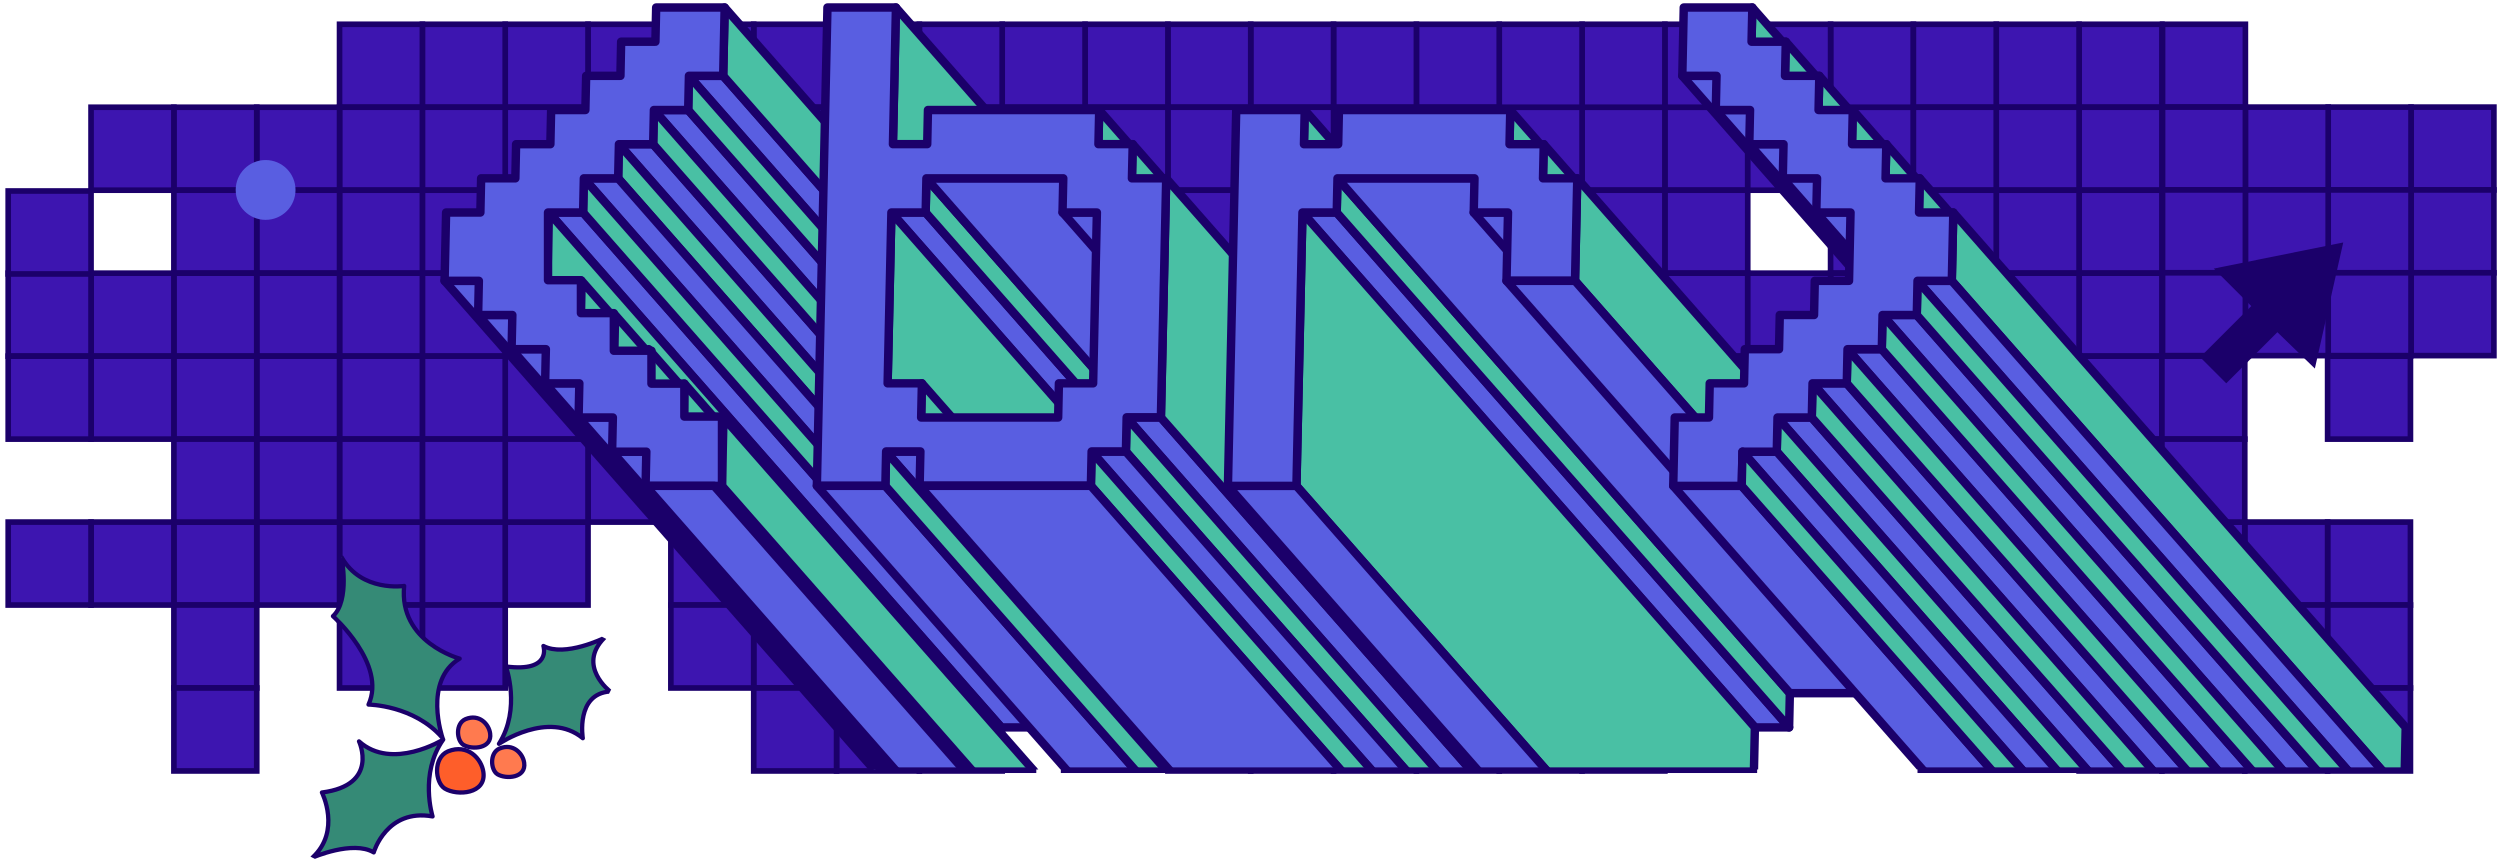 <?xml version="1.0" encoding="UTF-8"?> <svg xmlns="http://www.w3.org/2000/svg" width="310" height="107" viewBox="0 0 310 107" fill="none"><g clip-path="url(#clip0_361_4708)"><rect width="10.272" height="10.288" transform="matrix(-1 0 0 1 216.719 13.298)" fill="#3D15B0" stroke="#1B006A" stroke-width="0.7"></rect><rect width="10.272" height="10.288" transform="matrix(-1 0 0 1 216.719 3.01)" fill="#3D15B0" stroke="#1B006A" stroke-width="0.7"></rect><rect width="10.272" height="10.288" transform="matrix(-1 0 0 1 237.264 13.298)" fill="#3D15B0" stroke="#1B006A" stroke-width="0.7"></rect><rect width="10.272" height="10.288" transform="matrix(-1 0 0 1 237.264 3.01)" fill="#3D15B0" stroke="#1B006A" stroke-width="0.7"></rect><rect width="10.272" height="10.288" transform="matrix(-1 0 0 1 216.719 23.586)" fill="#3D15B0" stroke="#1B006A" stroke-width="0.7"></rect><rect width="10.272" height="10.288" transform="matrix(-1 0 0 1 216.719 33.874)" fill="#3D15B0" stroke="#1B006A" stroke-width="0.7"></rect><rect width="10.272" height="10.288" transform="matrix(-1 0 0 1 216.719 44.163)" fill="#3D15B0" stroke="#1B006A" stroke-width="0.7"></rect><rect width="10.272" height="10.288" transform="matrix(-1 0 0 1 216.719 64.737)" fill="#3D15B0" stroke="#1B006A" stroke-width="0.7"></rect><rect width="10.272" height="10.288" transform="matrix(-1 0 0 1 216.719 54.449)" fill="#3D15B0" stroke="#1B006A" stroke-width="0.7"></rect><rect width="10.272" height="10.288" transform="matrix(-1 0 0 1 206.445 13.298)" fill="#3D15B0" stroke="#1B006A" stroke-width="0.7"></rect><rect width="10.272" height="10.288" transform="matrix(-1 0 0 1 206.445 3.01)" fill="#3D15B0" stroke="#1B006A" stroke-width="0.7"></rect><rect width="10.272" height="10.288" transform="matrix(-1 0 0 1 226.994 13.298)" fill="#3D15B0" stroke="#1B006A" stroke-width="0.7"></rect><rect width="10.272" height="10.288" transform="matrix(-1 0 0 1 226.994 3.01)" fill="#3D15B0" stroke="#1B006A" stroke-width="0.7"></rect><rect width="10.272" height="10.288" transform="matrix(-1 0 0 1 206.445 23.586)" fill="#3D15B0" stroke="#1B006A" stroke-width="0.7"></rect><rect width="10.272" height="10.288" transform="matrix(-1 0 0 1 206.445 33.874)" fill="#3D15B0" stroke="#1B006A" stroke-width="0.7"></rect><rect width="10.272" height="10.288" transform="matrix(-1 0 0 1 206.445 44.163)" fill="#3D15B0" stroke="#1B006A" stroke-width="0.7"></rect><rect width="10.272" height="10.288" transform="matrix(-1 0 0 1 206.445 64.737)" fill="#3D15B0" stroke="#1B006A" stroke-width="0.7"></rect><rect width="10.272" height="10.288" transform="matrix(-1 0 0 1 206.445 54.449)" fill="#3D15B0" stroke="#1B006A" stroke-width="0.7"></rect><rect width="10.272" height="10.288" transform="matrix(-1 0 0 1 206.445 75.023)" fill="#3D15B0" stroke="#1B006A" stroke-width="0.7"></rect><rect width="10.272" height="10.288" transform="matrix(-1 0 0 1 206.445 85.311)" fill="#3D15B0" stroke="#1B006A" stroke-width="0.7"></rect><rect width="10.272" height="10.288" transform="matrix(-1 0 0 1 196.176 13.298)" fill="#3D15B0" stroke="#1B006A" stroke-width="0.7"></rect><rect width="10.272" height="10.288" transform="matrix(-1 0 0 1 196.176 3.01)" fill="#3D15B0" stroke="#1B006A" stroke-width="0.7"></rect><rect width="10.272" height="10.288" transform="matrix(-1 0 0 1 196.176 23.586)" fill="#3D15B0" stroke="#1B006A" stroke-width="0.7"></rect><rect width="10.272" height="10.288" transform="matrix(-1 0 0 1 196.176 33.874)" fill="#3D15B0" stroke="#1B006A" stroke-width="0.7"></rect><rect width="10.272" height="10.288" transform="matrix(-1 0 0 1 196.176 44.163)" fill="#3D15B0" stroke="#1B006A" stroke-width="0.7"></rect><rect width="10.272" height="10.288" transform="matrix(-1 0 0 1 196.176 64.737)" fill="#3D15B0" stroke="#1B006A" stroke-width="0.7"></rect><rect width="10.272" height="10.288" transform="matrix(-1 0 0 1 196.176 54.449)" fill="#3D15B0" stroke="#1B006A" stroke-width="0.7"></rect><rect width="10.272" height="10.288" transform="matrix(-1 0 0 1 196.176 75.023)" fill="#3D15B0" stroke="#1B006A" stroke-width="0.7"></rect><rect width="10.272" height="10.288" transform="matrix(-1 0 0 1 196.176 85.311)" fill="#3D15B0" stroke="#1B006A" stroke-width="0.7"></rect><rect width="10.272" height="10.288" transform="matrix(-1 0 0 1 185.906 3.01)" fill="#3D15B0" stroke="#1B006A" stroke-width="0.7"></rect><rect width="10.272" height="10.288" transform="matrix(-1 0 0 1 185.906 13.298)" fill="#3D15B0" stroke="#1B006A" stroke-width="0.7"></rect><rect width="10.272" height="10.288" transform="matrix(-1 0 0 1 185.906 23.586)" fill="#3D15B0" stroke="#1B006A" stroke-width="0.7"></rect><rect width="10.272" height="10.288" transform="matrix(-1 0 0 1 185.906 33.874)" fill="#3D15B0" stroke="#1B006A" stroke-width="0.7"></rect><rect width="10.272" height="10.288" transform="matrix(-1 0 0 1 185.906 44.163)" fill="#3D15B0" stroke="#1B006A" stroke-width="0.7"></rect><rect width="10.272" height="10.288" transform="matrix(-1 0 0 1 185.906 64.737)" fill="#3D15B0" stroke="#1B006A" stroke-width="0.7"></rect><rect width="10.272" height="10.288" transform="matrix(-1 0 0 1 185.906 54.449)" fill="#3D15B0" stroke="#1B006A" stroke-width="0.7"></rect><rect width="10.272" height="10.288" transform="matrix(-1 0 0 1 185.906 75.023)" fill="#3D15B0" stroke="#1B006A" stroke-width="0.7"></rect><rect width="10.272" height="10.288" transform="matrix(-1 0 0 1 185.906 85.311)" fill="#3D15B0" stroke="#1B006A" stroke-width="0.7"></rect><rect width="10.272" height="10.288" transform="matrix(-1 0 0 1 175.633 3.01)" fill="#3D15B0" stroke="#1B006A" stroke-width="0.7"></rect><rect width="10.272" height="10.288" transform="matrix(-1 0 0 1 175.633 13.298)" fill="#3D15B0" stroke="#1B006A" stroke-width="0.7"></rect><rect width="10.272" height="10.288" transform="matrix(-1 0 0 1 175.633 23.586)" fill="#3D15B0" stroke="#1B006A" stroke-width="0.7"></rect><rect width="10.272" height="10.288" transform="matrix(-1 0 0 1 175.633 33.874)" fill="#3D15B0" stroke="#1B006A" stroke-width="0.7"></rect><rect width="10.272" height="10.288" transform="matrix(-1 0 0 1 175.633 44.163)" fill="#3D15B0" stroke="#1B006A" stroke-width="0.7"></rect><rect width="10.272" height="10.288" transform="matrix(-1 0 0 1 175.633 64.737)" fill="#3D15B0" stroke="#1B006A" stroke-width="0.7"></rect><rect width="10.272" height="10.288" transform="matrix(-1 0 0 1 175.633 54.449)" fill="#3D15B0" stroke="#1B006A" stroke-width="0.7"></rect><rect width="10.272" height="10.288" transform="matrix(-1 0 0 1 175.633 75.023)" fill="#3D15B0" stroke="#1B006A" stroke-width="0.7"></rect><rect width="10.272" height="10.288" transform="matrix(-1 0 0 1 175.633 85.311)" fill="#3D15B0" stroke="#1B006A" stroke-width="0.7"></rect><rect width="10.272" height="10.288" transform="matrix(-1 0 0 1 165.359 3.01)" fill="#3D15B0" stroke="#1B006A" stroke-width="0.7"></rect><rect width="10.272" height="10.288" transform="matrix(-1 0 0 1 165.359 13.298)" fill="#3D15B0" stroke="#1B006A" stroke-width="0.7"></rect><rect width="10.272" height="10.288" transform="matrix(-1 0 0 1 165.359 23.586)" fill="#3D15B0" stroke="#1B006A" stroke-width="0.7"></rect><rect width="10.272" height="10.288" transform="matrix(-1 0 0 1 165.359 33.874)" fill="#3D15B0" stroke="#1B006A" stroke-width="0.7"></rect><rect width="10.272" height="10.288" transform="matrix(-1 0 0 1 165.359 44.163)" fill="#3D15B0" stroke="#1B006A" stroke-width="0.7"></rect><rect width="10.272" height="10.288" transform="matrix(-1 0 0 1 165.359 64.737)" fill="#3D15B0" stroke="#1B006A" stroke-width="0.7"></rect><rect width="10.272" height="10.288" transform="matrix(-1 0 0 1 165.359 54.449)" fill="#3D15B0" stroke="#1B006A" stroke-width="0.7"></rect><rect width="10.272" height="10.288" transform="matrix(-1 0 0 1 165.359 75.023)" fill="#3D15B0" stroke="#1B006A" stroke-width="0.7"></rect><rect width="10.272" height="10.288" transform="matrix(-1 0 0 1 165.359 85.311)" fill="#3D15B0" stroke="#1B006A" stroke-width="0.7"></rect><rect width="10.272" height="10.288" transform="matrix(-1 0 0 1 155.09 3.01)" fill="#3D15B0" stroke="#1B006A" stroke-width="0.7"></rect><rect width="10.272" height="10.288" transform="matrix(-1 0 0 1 155.09 13.298)" fill="#3D15B0" stroke="#1B006A" stroke-width="0.7"></rect><rect width="10.272" height="10.288" transform="matrix(-1 0 0 1 155.09 23.586)" fill="#3D15B0" stroke="#1B006A" stroke-width="0.7"></rect><rect width="10.272" height="10.288" transform="matrix(-1 0 0 1 155.09 33.874)" fill="#3D15B0" stroke="#1B006A" stroke-width="0.7"></rect><rect width="10.272" height="10.288" transform="matrix(-1 0 0 1 155.09 44.163)" fill="#3D15B0" stroke="#1B006A" stroke-width="0.7"></rect><rect width="10.272" height="10.288" transform="matrix(-1 0 0 1 155.09 64.737)" fill="#3D15B0" stroke="#1B006A" stroke-width="0.7"></rect><rect width="10.272" height="10.288" transform="matrix(-1 0 0 1 155.09 54.449)" fill="#3D15B0" stroke="#1B006A" stroke-width="0.7"></rect><rect width="10.272" height="10.288" transform="matrix(-1 0 0 1 155.09 75.023)" fill="#3D15B0" stroke="#1B006A" stroke-width="0.7"></rect><rect width="10.272" height="10.288" transform="matrix(-1 0 0 1 155.09 85.311)" fill="#3D15B0" stroke="#1B006A" stroke-width="0.7"></rect><rect width="10.272" height="10.288" transform="matrix(-1 0 0 1 144.82 3.01)" fill="#3D15B0" stroke="#1B006A" stroke-width="0.7"></rect><rect width="10.272" height="10.288" transform="matrix(-1 0 0 1 144.82 13.298)" fill="#3D15B0" stroke="#1B006A" stroke-width="0.7"></rect><rect width="10.272" height="10.288" transform="matrix(-1 0 0 1 144.82 23.586)" fill="#3D15B0" stroke="#1B006A" stroke-width="0.7"></rect><rect width="10.272" height="10.288" transform="matrix(-1 0 0 1 144.82 33.874)" fill="#3D15B0" stroke="#1B006A" stroke-width="0.7"></rect><rect width="10.272" height="10.288" transform="matrix(-1 0 0 1 144.82 44.163)" fill="#3D15B0" stroke="#1B006A" stroke-width="0.7"></rect><rect width="10.272" height="10.288" transform="matrix(-1 0 0 1 144.82 64.737)" fill="#3D15B0" stroke="#1B006A" stroke-width="0.7"></rect><rect width="10.272" height="10.288" transform="matrix(-1 0 0 1 144.82 54.449)" fill="#3D15B0" stroke="#1B006A" stroke-width="0.7"></rect><rect width="10.272" height="10.288" transform="matrix(-1 0 0 1 144.82 75.023)" fill="#3D15B0" stroke="#1B006A" stroke-width="0.7"></rect><rect width="10.272" height="10.288" transform="matrix(-1 0 0 1 134.547 3.01)" fill="#3D15B0" stroke="#1B006A" stroke-width="0.7"></rect><rect width="10.272" height="10.288" transform="matrix(-1 0 0 1 134.547 13.298)" fill="#3D15B0" stroke="#1B006A" stroke-width="0.7"></rect><rect width="10.272" height="10.288" transform="matrix(-1 0 0 1 134.547 23.586)" fill="#3D15B0" stroke="#1B006A" stroke-width="0.7"></rect><rect width="10.272" height="10.288" transform="matrix(-1 0 0 1 134.547 33.874)" fill="#3D15B0" stroke="#1B006A" stroke-width="0.7"></rect><rect width="10.272" height="10.288" transform="matrix(-1 0 0 1 134.547 44.163)" fill="#3D15B0" stroke="#1B006A" stroke-width="0.7"></rect><rect width="10.272" height="10.288" transform="matrix(-1 0 0 1 134.547 64.737)" fill="#3D15B0" stroke="#1B006A" stroke-width="0.7"></rect><rect width="10.272" height="10.288" transform="matrix(-1 0 0 1 134.547 54.449)" fill="#3D15B0" stroke="#1B006A" stroke-width="0.7"></rect><rect width="10.272" height="10.288" transform="matrix(-1 0 0 1 124.271 3.01)" fill="#3D15B0" stroke="#1B006A" stroke-width="0.7"></rect><rect width="10.272" height="10.288" transform="matrix(-1 0 0 1 124.271 13.298)" fill="#3D15B0" stroke="#1B006A" stroke-width="0.7"></rect><rect width="10.272" height="10.288" transform="matrix(-1 0 0 1 124.271 23.586)" fill="#3D15B0" stroke="#1B006A" stroke-width="0.7"></rect><rect width="10.272" height="10.288" transform="matrix(-1 0 0 1 124.271 33.874)" fill="#3D15B0" stroke="#1B006A" stroke-width="0.7"></rect><rect width="10.272" height="10.288" transform="matrix(-1 0 0 1 124.271 44.163)" fill="#3D15B0" stroke="#1B006A" stroke-width="0.7"></rect><rect width="10.272" height="10.288" transform="matrix(-1 0 0 1 124.271 64.737)" fill="#3D15B0" stroke="#1B006A" stroke-width="0.7"></rect><rect width="10.272" height="10.288" transform="matrix(-1 0 0 1 124.271 54.449)" fill="#3D15B0" stroke="#1B006A" stroke-width="0.7"></rect><rect width="10.272" height="10.288" transform="matrix(-1 0 0 1 124.271 75.023)" fill="#3D15B0" stroke="#1B006A" stroke-width="0.7"></rect><rect width="10.272" height="10.288" transform="matrix(-1 0 0 1 124.271 85.311)" fill="#3D15B0" stroke="#1B006A" stroke-width="0.7"></rect><rect width="10.272" height="10.288" transform="matrix(-1 0 0 1 114.002 3.01)" fill="#3D15B0" stroke="#1B006A" stroke-width="0.7"></rect><rect width="10.272" height="10.288" transform="matrix(-1 0 0 1 114.002 13.298)" fill="#3D15B0" stroke="#1B006A" stroke-width="0.7"></rect><rect width="10.272" height="10.288" transform="matrix(-1 0 0 1 114.002 23.586)" fill="#3D15B0" stroke="#1B006A" stroke-width="0.7"></rect><rect width="10.272" height="10.288" transform="matrix(-1 0 0 1 114.002 33.874)" fill="#3D15B0" stroke="#1B006A" stroke-width="0.7"></rect><rect width="10.272" height="10.288" transform="matrix(-1 0 0 1 114.002 44.163)" fill="#3D15B0" stroke="#1B006A" stroke-width="0.7"></rect><rect width="10.272" height="10.288" transform="matrix(-1 0 0 1 114.002 64.737)" fill="#3D15B0" stroke="#1B006A" stroke-width="0.7"></rect><rect width="10.272" height="10.288" transform="matrix(-1 0 0 1 114.002 54.449)" fill="#3D15B0" stroke="#1B006A" stroke-width="0.7"></rect><rect width="10.272" height="10.288" transform="matrix(-1 0 0 1 114.002 75.023)" fill="#3D15B0" stroke="#1B006A" stroke-width="0.7"></rect><rect width="10.272" height="10.288" transform="matrix(-1 0 0 1 114.002 85.311)" fill="#3D15B0" stroke="#1B006A" stroke-width="0.7"></rect><rect width="10.272" height="10.288" transform="matrix(-1 0 0 1 103.734 3.01)" fill="#3D15B0" stroke="#1B006A" stroke-width="0.7"></rect><rect width="10.272" height="10.288" transform="matrix(-1 0 0 1 103.734 13.298)" fill="#3D15B0" stroke="#1B006A" stroke-width="0.7"></rect><rect width="10.272" height="10.288" transform="matrix(-1 0 0 1 103.734 23.586)" fill="#3D15B0" stroke="#1B006A" stroke-width="0.7"></rect><rect width="10.272" height="10.288" transform="matrix(-1 0 0 1 103.734 33.874)" fill="#3D15B0" stroke="#1B006A" stroke-width="0.7"></rect><rect width="10.272" height="10.288" transform="matrix(-1 0 0 1 103.734 44.163)" fill="#3D15B0" stroke="#1B006A" stroke-width="0.7"></rect><rect width="10.272" height="10.288" transform="matrix(-1 0 0 1 103.734 64.737)" fill="#3D15B0" stroke="#1B006A" stroke-width="0.7"></rect><rect width="10.272" height="10.288" transform="matrix(-1 0 0 1 103.734 54.449)" fill="#3D15B0" stroke="#1B006A" stroke-width="0.7"></rect><rect width="10.272" height="10.288" transform="matrix(-1 0 0 1 103.734 75.023)" fill="#3D15B0" stroke="#1B006A" stroke-width="0.7"></rect><rect width="10.272" height="10.288" transform="matrix(-1 0 0 1 103.734 85.311)" fill="#3D15B0" stroke="#1B006A" stroke-width="0.7"></rect><rect width="10.272" height="10.288" transform="matrix(-1 0 0 1 93.459 3.01)" fill="#3D15B0" stroke="#1B006A" stroke-width="0.7"></rect><rect width="10.272" height="10.288" transform="matrix(-1 0 0 1 93.459 13.298)" fill="#3D15B0" stroke="#1B006A" stroke-width="0.7"></rect><rect width="10.272" height="10.288" transform="matrix(-1 0 0 1 93.459 23.586)" fill="#3D15B0" stroke="#1B006A" stroke-width="0.7"></rect><rect width="10.272" height="10.288" transform="matrix(-1 0 0 1 93.459 33.874)" fill="#3D15B0" stroke="#1B006A" stroke-width="0.7"></rect><rect width="10.272" height="10.288" transform="matrix(-1 0 0 1 93.459 44.163)" fill="#3D15B0" stroke="#1B006A" stroke-width="0.7"></rect><rect width="10.272" height="10.288" transform="matrix(-1 0 0 1 93.459 64.737)" fill="#3D15B0" stroke="#1B006A" stroke-width="0.7"></rect><rect width="10.272" height="10.288" transform="matrix(-1 0 0 1 93.459 54.449)" fill="#3D15B0" stroke="#1B006A" stroke-width="0.7"></rect><rect width="10.272" height="10.288" transform="matrix(-1 0 0 1 93.459 75.023)" fill="#3D15B0" stroke="#1B006A" stroke-width="0.7"></rect><rect width="10.272" height="10.288" transform="matrix(-1 0 0 1 83.186 3.01)" fill="#3D15B0" stroke="#1B006A" stroke-width="0.7"></rect><rect width="10.272" height="10.288" transform="matrix(-1 0 0 1 83.186 13.298)" fill="#3D15B0" stroke="#1B006A" stroke-width="0.7"></rect><rect width="10.272" height="10.288" transform="matrix(-1 0 0 1 83.186 23.586)" fill="#3D15B0" stroke="#1B006A" stroke-width="0.7"></rect><rect width="10.272" height="10.288" transform="matrix(-1 0 0 1 83.186 33.874)" fill="#3D15B0" stroke="#1B006A" stroke-width="0.7"></rect><rect width="10.272" height="10.288" transform="matrix(-1 0 0 1 83.186 44.163)" fill="#3D15B0" stroke="#1B006A" stroke-width="0.7"></rect><rect width="10.272" height="10.288" transform="matrix(-1 0 0 1 83.186 54.449)" fill="#3D15B0" stroke="#1B006A" stroke-width="0.7"></rect><rect width="10.272" height="10.288" transform="matrix(-1 0 0 1 72.916 3.01)" fill="#3D15B0" stroke="#1B006A" stroke-width="0.7"></rect><rect width="10.272" height="10.288" transform="matrix(-1 0 0 1 72.916 13.298)" fill="#3D15B0" stroke="#1B006A" stroke-width="0.7"></rect><rect width="10.272" height="10.288" transform="matrix(-1 0 0 1 72.916 23.586)" fill="#3D15B0" stroke="#1B006A" stroke-width="0.7"></rect><rect width="10.272" height="10.288" transform="matrix(-1 0 0 1 72.916 33.874)" fill="#3D15B0" stroke="#1B006A" stroke-width="0.7"></rect><rect width="10.272" height="10.288" transform="matrix(-1 0 0 1 72.916 44.163)" fill="#3D15B0" stroke="#1B006A" stroke-width="0.7"></rect><rect width="10.272" height="10.288" transform="matrix(-1 0 0 1 72.916 64.737)" fill="#3D15B0" stroke="#1B006A" stroke-width="0.7"></rect><rect width="10.272" height="10.288" transform="matrix(-1 0 0 1 72.916 54.449)" fill="#3D15B0" stroke="#1B006A" stroke-width="0.7"></rect><rect width="10.272" height="10.288" transform="matrix(-1 0 0 1 62.647 3.01)" fill="#3D15B0" stroke="#1B006A" stroke-width="0.7"></rect><rect width="10.272" height="10.288" transform="matrix(-1 0 0 1 62.647 13.298)" fill="#3D15B0" stroke="#1B006A" stroke-width="0.7"></rect><rect width="10.272" height="10.288" transform="matrix(-1 0 0 1 62.647 23.586)" fill="#3D15B0" stroke="#1B006A" stroke-width="0.7"></rect><rect width="10.272" height="10.288" transform="matrix(-1 0 0 1 62.647 33.874)" fill="#3D15B0" stroke="#1B006A" stroke-width="0.7"></rect><rect width="10.272" height="10.288" transform="matrix(-1 0 0 1 62.647 44.163)" fill="#3D15B0" stroke="#1B006A" stroke-width="0.7"></rect><rect width="10.272" height="10.288" transform="matrix(-1 0 0 1 62.647 64.737)" fill="#3D15B0" stroke="#1B006A" stroke-width="0.7"></rect><rect width="10.272" height="10.288" transform="matrix(-1 0 0 1 62.647 54.449)" fill="#3D15B0" stroke="#1B006A" stroke-width="0.7"></rect><rect width="10.272" height="10.288" transform="matrix(-1 0 0 1 62.647 75.023)" fill="#3D15B0" stroke="#1B006A" stroke-width="0.7"></rect><rect width="10.272" height="10.288" transform="matrix(-1 0 0 1 52.375 3.01)" fill="#3D15B0" stroke="#1B006A" stroke-width="0.7"></rect><rect width="10.272" height="10.288" transform="matrix(-1 0 0 1 52.375 13.298)" fill="#3D15B0" stroke="#1B006A" stroke-width="0.7"></rect><rect width="10.272" height="10.288" transform="matrix(-1 0 0 1 42.105 13.298)" fill="#3D15B0" stroke="#1B006A" stroke-width="0.7"></rect><rect width="10.272" height="10.288" transform="matrix(-1 0 0 1 52.375 23.586)" fill="#3D15B0" stroke="#1B006A" stroke-width="0.7"></rect><rect width="10.272" height="10.288" transform="matrix(-1 0 0 1 52.375 33.874)" fill="#3D15B0" stroke="#1B006A" stroke-width="0.7"></rect><rect width="10.272" height="10.288" transform="matrix(-1 0 0 1 52.375 44.163)" fill="#3D15B0" stroke="#1B006A" stroke-width="0.7"></rect><rect width="10.272" height="10.288" transform="matrix(-1 0 0 1 52.375 64.737)" fill="#3D15B0" stroke="#1B006A" stroke-width="0.7"></rect><rect width="10.272" height="10.288" transform="matrix(-1 0 0 1 52.375 54.449)" fill="#3D15B0" stroke="#1B006A" stroke-width="0.7"></rect><rect width="10.272" height="10.288" transform="matrix(-1 0 0 1 52.375 75.023)" fill="#3D15B0" stroke="#1B006A" stroke-width="0.7"></rect><rect width="10.272" height="10.288" transform="matrix(-1 0 0 1 42.105 23.586)" fill="#3D15B0" stroke="#1B006A" stroke-width="0.7"></rect><rect width="10.272" height="10.288" transform="matrix(-1 0 0 1 42.105 33.874)" fill="#3D15B0" stroke="#1B006A" stroke-width="0.7"></rect><rect width="10.272" height="10.288" transform="matrix(-1 0 0 1 42.105 44.163)" fill="#3D15B0" stroke="#1B006A" stroke-width="0.7"></rect><rect width="10.272" height="10.288" transform="matrix(-1 0 0 1 42.105 64.737)" fill="#3D15B0" stroke="#1B006A" stroke-width="0.7"></rect><rect width="10.272" height="10.288" transform="matrix(-1 0 0 1 42.105 54.449)" fill="#3D15B0" stroke="#1B006A" stroke-width="0.7"></rect><rect width="10.272" height="10.288" transform="matrix(-1 0 0 1 31.834 13.298)" fill="#3D15B0" stroke="#1B006A" stroke-width="0.7"></rect><rect width="10.272" height="10.288" transform="matrix(-1 0 0 1 31.834 23.586)" fill="#3D15B0" stroke="#1B006A" stroke-width="0.7"></rect><rect width="10.272" height="10.288" transform="matrix(-1 0 0 1 31.834 33.874)" fill="#3D15B0" stroke="#1B006A" stroke-width="0.7"></rect><rect width="10.272" height="10.288" transform="matrix(-1 0 0 1 31.836 44.163)" fill="#3D15B0" stroke="#1B006A" stroke-width="0.7"></rect><rect width="10.272" height="10.288" transform="matrix(-1 0 0 1 31.836 64.737)" fill="#3D15B0" stroke="#1B006A" stroke-width="0.7"></rect><rect width="10.272" height="10.288" transform="matrix(-1 0 0 1 31.836 54.449)" fill="#3D15B0" stroke="#1B006A" stroke-width="0.7"></rect><rect width="10.272" height="10.288" transform="matrix(-1 0 0 1 31.836 75.023)" fill="#3D15B0" stroke="#1B006A" stroke-width="0.7"></rect><rect width="10.272" height="10.288" transform="matrix(-1 0 0 1 31.836 85.311)" fill="#3D15B0" stroke="#1B006A" stroke-width="0.7"></rect><rect width="10.272" height="10.288" transform="matrix(-1 0 0 1 21.561 13.298)" fill="#3D15B0" stroke="#1B006A" stroke-width="0.7"></rect><rect width="10.272" height="10.288" transform="matrix(-1 0 0 1 21.561 33.874)" fill="#3D15B0" stroke="#1B006A" stroke-width="0.7"></rect><rect width="10.272" height="10.288" transform="matrix(-1 0 0 1 21.561 44.163)" fill="#3D15B0" stroke="#1B006A" stroke-width="0.7"></rect><rect width="10.272" height="10.288" transform="matrix(-1 0 0 1 21.561 64.737)" fill="#3D15B0" stroke="#1B006A" stroke-width="0.7"></rect><rect width="10.272" height="10.288" transform="matrix(-1 0 0 1 11.289 33.874)" fill="#3D15B0" stroke="#1B006A" stroke-width="0.7"></rect><rect width="10.272" height="10.288" transform="matrix(-1 0 0 1 11.289 23.683)" fill="#3D15B0" stroke="#1B006A" stroke-width="0.7"></rect><rect width="10.272" height="10.288" transform="matrix(-1 0 0 1 11.289 44.163)" fill="#3D15B0" stroke="#1B006A" stroke-width="0.7"></rect><rect width="10.272" height="10.288" transform="matrix(-1 0 0 1 11.289 64.737)" fill="#3D15B0" stroke="#1B006A" stroke-width="0.7"></rect><rect width="10.272" height="10.288" transform="matrix(-1 0 0 1 268.08 3.01)" fill="#3D15B0" stroke="#1B006A" stroke-width="0.7"></rect><rect width="10.272" height="10.288" transform="matrix(-1 0 0 1 268.08 13.298)" fill="#3D15B0" stroke="#1B006A" stroke-width="0.7"></rect><rect width="10.272" height="10.288" transform="matrix(-1 0 0 1 268.08 23.586)" fill="#3D15B0" stroke="#1B006A" stroke-width="0.7"></rect><rect width="10.272" height="10.288" transform="matrix(-1 0 0 1 268.08 33.874)" fill="#3D15B0" stroke="#1B006A" stroke-width="0.7"></rect><rect width="10.272" height="10.288" transform="matrix(-1 0 0 1 268.08 44.163)" fill="#3D15B0" stroke="#1B006A" stroke-width="0.7"></rect><rect width="10.272" height="10.288" transform="matrix(-1 0 0 1 268.08 64.737)" fill="#3D15B0" stroke="#1B006A" stroke-width="0.7"></rect><rect width="10.272" height="10.288" transform="matrix(-1 0 0 1 268.08 54.449)" fill="#3D15B0" stroke="#1B006A" stroke-width="0.7"></rect><rect width="10.272" height="10.288" transform="matrix(-1 0 0 1 268.08 75.023)" fill="#3D15B0" stroke="#1B006A" stroke-width="0.7"></rect><rect width="10.272" height="10.288" transform="matrix(-1 0 0 1 268.08 85.311)" fill="#3D15B0" stroke="#1B006A" stroke-width="0.7"></rect><rect width="10.272" height="10.288" transform="matrix(-1 0 0 1 257.807 3.01)" fill="#3D15B0" stroke="#1B006A" stroke-width="0.7"></rect><rect width="10.272" height="10.288" transform="matrix(-1 0 0 1 257.807 13.298)" fill="#3D15B0" stroke="#1B006A" stroke-width="0.7"></rect><rect width="10.272" height="10.288" transform="matrix(-1 0 0 1 257.807 23.586)" fill="#3D15B0" stroke="#1B006A" stroke-width="0.7"></rect><rect width="10.272" height="10.288" transform="matrix(-1 0 0 1 257.807 33.874)" fill="#3D15B0" stroke="#1B006A" stroke-width="0.7"></rect><rect width="10.272" height="10.288" transform="matrix(-1 0 0 1 257.807 44.163)" fill="#3D15B0" stroke="#1B006A" stroke-width="0.7"></rect><rect width="10.272" height="10.288" transform="matrix(-1 0 0 1 257.807 64.737)" fill="#3D15B0" stroke="#1B006A" stroke-width="0.7"></rect><rect width="10.272" height="10.288" transform="matrix(-1 0 0 1 257.807 54.449)" fill="#3D15B0" stroke="#1B006A" stroke-width="0.7"></rect><rect width="10.272" height="10.288" transform="matrix(-1 0 0 1 257.807 75.023)" fill="#3D15B0" stroke="#1B006A" stroke-width="0.7"></rect><rect width="10.272" height="10.288" transform="matrix(-1 0 0 1 247.533 3.01)" fill="#3D15B0" stroke="#1B006A" stroke-width="0.7"></rect><rect width="10.272" height="10.288" transform="matrix(-1 0 0 1 247.533 13.298)" fill="#3D15B0" stroke="#1B006A" stroke-width="0.7"></rect><rect width="10.272" height="10.288" transform="matrix(-1 0 0 1 247.533 23.586)" fill="#3D15B0" stroke="#1B006A" stroke-width="0.7"></rect><rect width="10.272" height="10.288" transform="matrix(-1 0 0 1 247.533 33.874)" fill="#3D15B0" stroke="#1B006A" stroke-width="0.7"></rect><rect width="10.272" height="10.288" transform="matrix(-1 0 0 1 247.533 44.163)" fill="#3D15B0" stroke="#1B006A" stroke-width="0.7"></rect><rect width="10.272" height="10.288" transform="matrix(-1 0 0 1 247.533 64.737)" fill="#3D15B0" stroke="#1B006A" stroke-width="0.7"></rect><rect width="10.272" height="10.288" transform="matrix(-1 0 0 1 247.533 54.449)" fill="#3D15B0" stroke="#1B006A" stroke-width="0.7"></rect><rect width="10.272" height="10.288" transform="matrix(-1 0 0 1 247.533 75.023)" fill="#3D15B0" stroke="#1B006A" stroke-width="0.7"></rect><rect width="10.272" height="10.288" transform="matrix(-1 0 0 1 237.264 23.586)" fill="#3D15B0" stroke="#1B006A" stroke-width="0.7"></rect><rect width="10.272" height="10.288" transform="matrix(-1 0 0 1 237.264 33.874)" fill="#3D15B0" stroke="#1B006A" stroke-width="0.7"></rect><rect width="10.272" height="10.288" transform="matrix(-1 0 0 1 237.264 44.163)" fill="#3D15B0" stroke="#1B006A" stroke-width="0.7"></rect><rect width="10.272" height="10.288" transform="matrix(-1 0 0 1 237.264 64.737)" fill="#3D15B0" stroke="#1B006A" stroke-width="0.7"></rect><rect width="10.272" height="10.288" transform="matrix(-1 0 0 1 237.264 54.449)" fill="#3D15B0" stroke="#1B006A" stroke-width="0.7"></rect><rect width="10.272" height="10.288" transform="matrix(-1 0 0 1 226.994 33.874)" fill="#3D15B0" stroke="#1B006A" stroke-width="0.7"></rect><rect width="10.272" height="10.288" transform="matrix(-1 0 0 1 226.994 44.163)" fill="#3D15B0" stroke="#1B006A" stroke-width="0.7"></rect><rect width="10.272" height="10.288" transform="matrix(-1 0 0 1 226.994 64.737)" fill="#3D15B0" stroke="#1B006A" stroke-width="0.7"></rect><rect width="10.272" height="10.288" transform="matrix(-1 0 0 1 226.994 54.449)" fill="#3D15B0" stroke="#1B006A" stroke-width="0.7"></rect><rect width="10.272" height="10.272" transform="matrix(-1 0 0 1 309.242 13.282)" fill="#3D15B0" stroke="#1B006A" stroke-width="0.7"></rect><rect width="10.272" height="10.272" transform="matrix(-1 0 0 1 309.242 23.553)" fill="#3D15B0" stroke="#1B006A" stroke-width="0.7"></rect><rect width="10.272" height="10.272" transform="matrix(-1 0 0 1 309.242 33.825)" fill="#3D15B0" stroke="#1B006A" stroke-width="0.7"></rect><rect width="10.272" height="10.272" transform="matrix(-1 0 0 1 298.967 13.282)" fill="#3D15B0" stroke="#1B006A" stroke-width="0.7"></rect><rect width="10.272" height="10.272" transform="matrix(-1 0 0 1 298.967 23.553)" fill="#3D15B0" stroke="#1B006A" stroke-width="0.7"></rect><rect width="10.272" height="10.272" transform="matrix(-1 0 0 1 298.967 33.825)" fill="#3D15B0" stroke="#1B006A" stroke-width="0.7"></rect><rect width="10.272" height="10.272" transform="matrix(-1 0 0 1 288.697 13.282)" fill="#3D15B0" stroke="#1B006A" stroke-width="0.7"></rect><rect width="10.272" height="10.272" transform="matrix(-1 0 0 1 288.697 23.553)" fill="#3D15B0" stroke="#1B006A" stroke-width="0.7"></rect><rect width="10.272" height="10.272" transform="matrix(-1 0 0 1 288.697 33.825)" fill="#3D15B0" stroke="#1B006A" stroke-width="0.7"></rect><rect width="10.272" height="10.272" transform="matrix(-1 0 0 1 278.428 3.01)" fill="#3D15B0" stroke="#1B006A" stroke-width="0.7"></rect><rect width="10.272" height="10.272" transform="matrix(-1 0 0 1 278.428 13.282)" fill="#3D15B0" stroke="#1B006A" stroke-width="0.7"></rect><rect width="10.272" height="10.272" transform="matrix(-1 0 0 1 278.428 23.553)" fill="#3D15B0" stroke="#1B006A" stroke-width="0.7"></rect><rect width="10.272" height="10.272" transform="matrix(-1 0 0 1 278.428 33.825)" fill="#3D15B0" stroke="#1B006A" stroke-width="0.7"></rect><rect width="10.272" height="10.288" transform="matrix(-1 0 0 1 298.896 44.163)" fill="#3D15B0" stroke="#1B006A" stroke-width="0.7"></rect><rect width="10.272" height="10.288" transform="matrix(-1 0 0 1 298.896 64.737)" fill="#3D15B0" stroke="#1B006A" stroke-width="0.7"></rect><rect width="10.272" height="10.288" transform="matrix(-1 0 0 1 298.896 75.022)" fill="#3D15B0" stroke="#1B006A" stroke-width="0.7"></rect><rect width="10.272" height="10.288" transform="matrix(-1 0 0 1 298.896 85.311)" fill="#3D15B0" stroke="#1B006A" stroke-width="0.7"></rect><rect width="10.272" height="10.288" transform="matrix(-1 0 0 1 288.623 64.737)" fill="#3D15B0" stroke="#1B006A" stroke-width="0.7"></rect><rect width="10.272" height="10.288" transform="matrix(-1 0 0 1 288.623 75.022)" fill="#3D15B0" stroke="#1B006A" stroke-width="0.7"></rect><rect width="10.272" height="10.288" transform="matrix(-1 0 0 1 288.623 85.311)" fill="#3D15B0" stroke="#1B006A" stroke-width="0.7"></rect><rect width="10.272" height="10.288" transform="matrix(-1 0 0 1 278.35 44.163)" fill="#3D15B0" stroke="#1B006A" stroke-width="0.7"></rect><rect width="10.272" height="10.288" transform="matrix(-1 0 0 1 278.35 64.737)" fill="#3D15B0" stroke="#1B006A" stroke-width="0.7"></rect><rect width="10.272" height="10.288" transform="matrix(-1 0 0 1 278.35 54.449)" fill="#3D15B0" stroke="#1B006A" stroke-width="0.7"></rect><rect width="10.272" height="10.288" transform="matrix(-1 0 0 1 278.35 75.022)" fill="#3D15B0" stroke="#1B006A" stroke-width="0.7"></rect><rect width="10.272" height="10.288" transform="matrix(-1 0 0 1 278.35 85.311)" fill="#3D15B0" stroke="#1B006A" stroke-width="0.7"></rect><path d="M298.152 64.998C298.297 64.998 298.414 64.881 298.414 64.737C298.414 64.592 298.297 64.475 298.152 64.475V64.737V64.998ZM73.594 64.737V64.998H298.152V64.737V64.475H73.594V64.737Z" fill="#1B006A"></path><circle cx="32.935" cy="23.553" r="3.709" fill="#595EE1"></circle><g clip-path="url(#clip1_361_4708)"><path d="M59.379 34.822L115.476 98.667H111.225L55.129 34.822H59.379Z" fill="#595EE1" stroke="#1B006A" stroke-width="1.046" stroke-linejoin="round"></path><path d="M89.672 9.403L145.769 73.248H141.524L85.428 9.403H89.672Z" fill="#595EE1" stroke="#1B006A" stroke-width="1.046" stroke-linejoin="round"></path><path d="M89.86 0.932L145.957 64.771L145.77 73.248L89.674 9.403L89.86 0.932Z" fill="#49C0A4" stroke="#1B006A" stroke-width="1.046" stroke-linejoin="round"></path><path d="M85.334 13.642L141.431 77.486H137.181L81.084 13.642H85.334Z" fill="#595EE1" stroke="#1B006A" stroke-width="1.046" stroke-linejoin="round"></path><path d="M85.427 9.403L141.524 73.248L141.431 77.486L85.334 13.641L85.427 9.403Z" fill="#49C0A4" stroke="#1B006A" stroke-width="1.046" stroke-linejoin="round"></path><path d="M80.992 17.88L137.089 81.719H132.845L76.748 17.88H80.992Z" fill="#595EE1" stroke="#1B006A" stroke-width="1.046" stroke-linejoin="round"></path><path d="M81.085 13.642L137.182 77.486L137.089 81.719L80.992 17.88L81.085 13.642Z" fill="#49C0A4" stroke="#1B006A" stroke-width="1.046" stroke-linejoin="round"></path><path d="M76.748 17.88L132.844 81.719L132.751 85.951L76.648 22.113L76.748 17.88Z" fill="#49C0A4" stroke="#1B006A" stroke-width="1.046" stroke-linejoin="round"></path><path d="M76.648 22.113L132.751 85.951H128.501L72.398 22.113H76.648Z" fill="#595EE1" stroke="#1B006A" stroke-width="1.046" stroke-linejoin="round"></path><path d="M72.305 26.351L128.407 90.196H124.157L68.061 26.351H72.305Z" fill="#595EE1" stroke="#1B006A" stroke-width="1.046" stroke-linejoin="round"></path><path d="M72.398 22.113L128.5 85.951L128.407 90.196L72.305 26.351L72.398 22.113Z" fill="#49C0A4" stroke="#1B006A" stroke-width="1.046" stroke-linejoin="round"></path><path d="M68.062 26.351L124.158 90.196L123.972 98.667L67.875 34.822L68.062 26.351Z" fill="#49C0A4" stroke="#1B006A" stroke-width="1.046" stroke-linejoin="round"></path><path d="M63.529 39.06L119.626 102.899H115.382L59.285 39.06H63.529Z" fill="#595EE1" stroke="#1B006A" stroke-width="1.046" stroke-linejoin="round"></path><path d="M72.117 34.822L128.213 98.667L128.12 102.899L72.023 39.06L72.117 34.822Z" fill="#49C0A4" stroke="#1B006A" stroke-width="1.046" stroke-linejoin="round"></path><path d="M67.686 43.299L123.782 107.138H119.532L63.435 43.299H67.686Z" fill="#595EE1" stroke="#1B006A" stroke-width="1.046" stroke-linejoin="round"></path><path d="M76.275 39.06L132.377 102.899L132.284 107.138L76.182 43.299L76.275 39.06Z" fill="#49C0A4" stroke="#1B006A" stroke-width="1.046" stroke-linejoin="round"></path><path d="M71.838 47.532L127.94 111.376H123.69L67.594 47.532H71.838Z" fill="#595EE1" stroke="#1B006A" stroke-width="1.046" stroke-linejoin="round"></path><path d="M80.431 43.299L136.528 107.138L136.434 111.376L80.332 47.532L80.431 43.299Z" fill="#49C0A4" stroke="#1B006A" stroke-width="1.046" stroke-linejoin="round"></path><path d="M75.994 51.77L132.091 115.615H127.841L71.744 51.77H75.994Z" fill="#595EE1" stroke="#1B006A" stroke-width="1.046" stroke-linejoin="round"></path><path d="M84.863 47.572L140.965 111.417L140.872 115.656L84.775 51.811L84.863 47.572Z" fill="#49C0A4" stroke="#1B006A" stroke-width="1.046" stroke-linejoin="round"></path><path d="M80.145 56.008L136.247 119.847H131.997L75.9 56.008H80.145Z" fill="#595EE1" stroke="#1B006A" stroke-width="1.046" stroke-linejoin="round"></path><path d="M89.712 51.77L145.809 115.615L145.622 124.086L89.525 60.247L89.712 51.77Z" fill="#49C0A4" stroke="#1B006A" stroke-width="1.046" stroke-linejoin="round"></path><path d="M89.858 0.932L89.672 9.403H85.428L85.334 13.642H81.084L80.991 17.88H76.747L76.648 22.113H72.397L72.304 26.351H67.955V34.746H72.036V38.828H76.117V43.492H80.781V47.572H84.862V51.654H89.526V60.247H80.052L80.146 56.009H75.901L75.995 51.77H71.745L71.838 47.532H67.594L67.687 43.299H63.437L63.53 39.061H59.286L59.379 34.822H55.129L55.316 26.351H59.566L59.659 22.113H63.903L63.996 17.88H68.246L68.34 13.642H72.584L72.683 9.403H76.933L77.021 5.171H81.271L81.364 0.932H89.858Z" fill="#595EE1" stroke="#1B006A" stroke-width="1.046" stroke-linejoin="round"></path><path d="M88.553 60.247L144.65 124.086H136.155L80.053 60.247H88.553Z" fill="#595EE1" stroke="#1B006A" stroke-width="1.046" stroke-linejoin="round"></path><path d="M111.092 0.932L167.194 64.771L166.815 81.719L110.719 17.88L111.092 0.932Z" fill="#49C0A4" stroke="#1B006A" stroke-width="1.046" stroke-linejoin="round"></path><path d="M114.781 26.351L170.878 90.196H166.628L110.531 26.351H114.781Z" fill="#595EE1" stroke="#1B006A" stroke-width="1.046" stroke-linejoin="round"></path><path d="M114.875 22.113L170.977 85.951L170.878 90.196L114.781 26.351L114.875 22.113Z" fill="#49C0A4" stroke="#1B006A" stroke-width="1.046" stroke-linejoin="round"></path><path d="M136.3 13.642L192.397 77.486L192.304 81.719L136.207 17.88L136.3 13.642Z" fill="#49C0A4" stroke="#1B006A" stroke-width="1.046" stroke-linejoin="round"></path><path d="M131.87 22.113L187.966 85.951H170.977L114.875 22.113H131.87Z" fill="#595EE1" stroke="#1B006A" stroke-width="1.046" stroke-linejoin="round"></path><path d="M110.533 26.351L166.629 90.196L166.163 111.376L110.066 47.532L110.533 26.351Z" fill="#49C0A4" stroke="#1B006A" stroke-width="1.046" stroke-linejoin="round"></path><path d="M140.457 17.88L196.553 81.719L196.46 85.951L140.363 22.113L140.457 17.88Z" fill="#49C0A4" stroke="#1B006A" stroke-width="1.046" stroke-linejoin="round"></path><path d="M136.022 26.351L192.118 90.196H187.874L131.777 26.351H136.022Z" fill="#595EE1" stroke="#1B006A" stroke-width="1.046" stroke-linejoin="round"></path><path d="M114.316 47.532L170.413 111.376L170.319 115.615L114.223 51.77L114.316 47.532Z" fill="#49C0A4" stroke="#1B006A" stroke-width="1.046" stroke-linejoin="round"></path><path d="M114.129 56.008L170.226 119.847H165.975L109.879 56.008H114.129Z" fill="#595EE1" stroke="#1B006A" stroke-width="1.046" stroke-linejoin="round"></path><path d="M109.785 60.247L165.882 124.086H157.388L101.291 60.247H109.785Z" fill="#595EE1" stroke="#1B006A" stroke-width="1.046" stroke-linejoin="round"></path><path d="M109.878 56.008L165.975 119.847L165.882 124.086L109.785 60.247L109.878 56.008Z" fill="#49C0A4" stroke="#1B006A" stroke-width="1.046" stroke-linejoin="round"></path><path d="M143.953 51.77L200.05 115.615H195.806L139.709 51.77H143.953Z" fill="#595EE1" stroke="#1B006A" stroke-width="1.046" stroke-linejoin="round"></path><path d="M144.608 22.113L200.705 85.951L200.052 115.615L143.955 51.77L144.608 22.113Z" fill="#49C0A4" stroke="#1B006A" stroke-width="1.046" stroke-linejoin="round"></path><path d="M139.71 51.77L195.807 115.615L195.714 119.847L139.617 56.008L139.71 51.77Z" fill="#49C0A4" stroke="#1B006A" stroke-width="1.046" stroke-linejoin="round"></path><path d="M139.615 56.008L195.712 119.847H191.462L135.365 56.008H139.615Z" fill="#595EE1" stroke="#1B006A" stroke-width="1.046" stroke-linejoin="round"></path><path d="M135.367 56.008L191.463 119.847L191.37 124.086L135.273 60.247L135.367 56.008Z" fill="#49C0A4" stroke="#1B006A" stroke-width="1.046" stroke-linejoin="round"></path><path d="M140.358 22.113H144.608L143.949 51.747H139.705L139.612 55.979H135.362L135.268 60.218H114.035L114.129 55.979H109.879L109.785 60.218H101.291L102.603 0.932H111.097L110.724 17.874H114.974L115.067 13.642H136.3L136.207 17.874H140.457L140.358 22.113ZM135.548 47.532L136.015 26.351H131.753L131.846 22.113H114.875L114.782 26.351H110.532L110.065 47.532H114.315L114.222 51.77H131.211L131.304 47.532H135.548Z" fill="#595EE1" stroke="#1B006A" stroke-width="1.046" stroke-linejoin="round"></path><path d="M135.274 60.247L191.371 124.086H170.132L114.035 60.247H135.274Z" fill="#595EE1" stroke="#1B006A" stroke-width="1.046" stroke-linejoin="round"></path><path d="M161.783 13.642L217.885 77.486L217.792 81.719L161.689 17.88L161.783 13.642Z" fill="#49C0A4" stroke="#1B006A" stroke-width="1.046" stroke-linejoin="round"></path><path d="M165.754 26.351L221.851 90.196H217.606L161.504 26.351H165.754Z" fill="#595EE1" stroke="#1B006A" stroke-width="1.046" stroke-linejoin="round"></path><path d="M165.845 22.113L221.942 85.952L221.849 90.196L165.752 26.351L165.845 22.113Z" fill="#49C0A4" stroke="#1B006A" stroke-width="1.046" stroke-linejoin="round"></path><path d="M187.273 13.642L243.37 77.486L243.276 81.719L187.18 17.88L187.273 13.642Z" fill="#49C0A4" stroke="#1B006A" stroke-width="1.046" stroke-linejoin="round"></path><path d="M182.836 22.113L238.933 85.952H221.944L165.848 22.113H182.836Z" fill="#595EE1" stroke="#1B006A" stroke-width="1.046" stroke-linejoin="round"></path><path d="M191.423 17.88L247.52 81.719L247.427 85.952L191.33 22.113L191.423 17.88Z" fill="#49C0A4" stroke="#1B006A" stroke-width="1.046" stroke-linejoin="round"></path><path d="M186.992 26.351L243.089 90.196H238.839L182.742 26.351H186.992Z" fill="#595EE1" stroke="#1B006A" stroke-width="1.046" stroke-linejoin="round"></path><path d="M161.504 26.351L217.606 90.196L216.854 124.086L160.758 60.247L161.504 26.351Z" fill="#49C0A4" stroke="#1B006A" stroke-width="1.046" stroke-linejoin="round"></path><path d="M160.758 60.247L216.855 124.086H208.36L152.264 60.247H160.758Z" fill="#595EE1" stroke="#1B006A" stroke-width="1.046" stroke-linejoin="round"></path><path d="M195.581 22.113L251.677 85.952L251.397 98.667L195.301 34.822L195.581 22.113Z" fill="#49C0A4" stroke="#1B006A" stroke-width="1.046" stroke-linejoin="round"></path><path d="M187.273 13.642L187.18 17.88H191.424L191.331 22.113H195.581L195.301 34.822H186.807L186.993 26.351H182.743L182.836 22.113H165.848L165.754 26.351H161.504L160.758 60.247H152.264L153.29 13.642H161.784L161.691 17.88H165.935L166.028 13.642H187.273Z" fill="#595EE1" stroke="#1B006A" stroke-width="1.046" stroke-linejoin="round"></path><path d="M195.301 34.822L251.398 98.667H242.903L186.807 34.822H195.301Z" fill="#595EE1" stroke="#1B006A" stroke-width="1.046" stroke-linejoin="round"></path><path d="M217.285 0.932L273.381 64.771L273.288 69.015L217.191 5.171L217.285 0.932Z" fill="#49C0A4" stroke="#1B006A" stroke-width="1.046" stroke-linejoin="round"></path><path d="M212.848 9.403L268.944 73.248H264.7L208.604 9.403H212.848Z" fill="#595EE1" stroke="#1B006A" stroke-width="1.046" stroke-linejoin="round"></path><path d="M221.437 5.171L277.534 69.015L277.44 73.248L221.344 9.403L221.437 5.171Z" fill="#49C0A4" stroke="#1B006A" stroke-width="1.046" stroke-linejoin="round"></path><path d="M217.006 13.642L273.103 77.486H268.852L212.756 13.642H217.006Z" fill="#595EE1" stroke="#1B006A" stroke-width="1.046" stroke-linejoin="round"></path><path d="M225.593 9.403L281.69 73.248L281.597 77.486L225.5 13.641L225.593 9.403Z" fill="#49C0A4" stroke="#1B006A" stroke-width="1.046" stroke-linejoin="round"></path><path d="M221.156 17.88L277.253 81.719H273.009L216.912 17.88H221.156Z" fill="#595EE1" stroke="#1B006A" stroke-width="1.046" stroke-linejoin="round"></path><path d="M229.744 13.642L285.84 77.486L285.747 81.719L229.65 17.88L229.744 13.642Z" fill="#49C0A4" stroke="#1B006A" stroke-width="1.046" stroke-linejoin="round"></path><path d="M225.313 22.113L281.409 85.951H277.159L221.062 22.113H225.313Z" fill="#595EE1" stroke="#1B006A" stroke-width="1.046" stroke-linejoin="round"></path><path d="M233.9 17.88L289.996 81.719L289.903 85.951L233.807 22.113L233.9 17.88Z" fill="#49C0A4" stroke="#1B006A" stroke-width="1.046" stroke-linejoin="round"></path><path d="M229.465 26.351L285.562 90.196H281.317L225.221 26.351H229.465Z" fill="#595EE1" stroke="#1B006A" stroke-width="1.046" stroke-linejoin="round"></path><path d="M238.052 22.113L294.149 85.951L294.056 90.196L237.959 26.351L238.052 22.113Z" fill="#49C0A4" stroke="#1B006A" stroke-width="1.046" stroke-linejoin="round"></path><path d="M242.21 26.351L298.307 90.196L298.12 98.667L242.023 34.822L242.21 26.351Z" fill="#49C0A4" stroke="#1B006A" stroke-width="1.046" stroke-linejoin="round"></path><path d="M242.022 34.822L298.118 98.667H293.868L237.771 34.822H242.022Z" fill="#595EE1" stroke="#1B006A" stroke-width="1.046" stroke-linejoin="round"></path><path d="M237.68 39.06L293.776 102.899H289.532L233.436 39.06H237.68Z" fill="#595EE1" stroke="#1B006A" stroke-width="1.046" stroke-linejoin="round"></path><path d="M237.773 34.822L293.87 98.667L293.776 102.899L237.68 39.06L237.773 34.822Z" fill="#49C0A4" stroke="#1B006A" stroke-width="1.046" stroke-linejoin="round"></path><path d="M233.344 43.299L289.44 107.138H285.19L229.094 43.299H233.344Z" fill="#595EE1" stroke="#1B006A" stroke-width="1.046" stroke-linejoin="round"></path><path d="M233.435 39.06L289.532 102.899L289.438 107.138L233.342 43.299L233.435 39.06Z" fill="#49C0A4" stroke="#1B006A" stroke-width="1.046" stroke-linejoin="round"></path><path d="M228.998 47.532L285.095 111.376H280.85L224.754 47.532H228.998Z" fill="#595EE1" stroke="#1B006A" stroke-width="1.046" stroke-linejoin="round"></path><path d="M229.091 43.299L285.188 107.138L285.095 111.376L228.998 47.532L229.091 43.299Z" fill="#49C0A4" stroke="#1B006A" stroke-width="1.046" stroke-linejoin="round"></path><path d="M224.66 51.77L280.757 115.615H276.507L220.41 51.77H224.66Z" fill="#595EE1" stroke="#1B006A" stroke-width="1.046" stroke-linejoin="round"></path><path d="M224.753 47.532L280.85 111.376L280.757 115.615L224.66 51.77L224.753 47.532Z" fill="#49C0A4" stroke="#1B006A" stroke-width="1.046" stroke-linejoin="round"></path><path d="M220.41 51.77L276.506 115.615L276.413 119.847L220.316 56.008L220.41 51.77Z" fill="#49C0A4" stroke="#1B006A" stroke-width="1.046" stroke-linejoin="round"></path><path d="M220.318 56.008L276.415 119.847H272.171L216.068 56.008H220.318Z" fill="#595EE1" stroke="#1B006A" stroke-width="1.046" stroke-linejoin="round"></path><path d="M215.975 60.247L272.077 124.086H263.577L207.48 60.247H215.975Z" fill="#595EE1" stroke="#1B006A" stroke-width="1.046" stroke-linejoin="round"></path><path d="M217.287 0.932L217.193 5.171H221.438L221.344 9.403H225.594L225.501 13.642H229.745L229.652 17.88H233.902L233.809 22.113H238.053L237.96 26.351H242.21L242.023 34.822H237.773L237.68 39.061H233.436L233.342 43.299H229.092L228.999 47.532H224.755L224.662 51.77H220.411L220.318 56.009H216.068L215.975 60.247H207.48L207.667 51.77H211.911L212.005 47.532H216.26L216.354 43.299H220.598L220.691 39.061H224.941L225.035 34.822H229.279L229.466 26.351H225.221L225.315 22.113H221.064L221.158 17.88H216.913L217.007 13.642H212.757L212.85 9.403H208.606L208.786 0.932H217.287Z" fill="#595EE1" stroke="#1B006A" stroke-width="1.046" stroke-linejoin="round"></path><path d="M216.066 56.008L272.168 119.847L272.075 124.086L215.973 60.247L216.066 56.008Z" fill="#49C0A4" stroke="#1B006A" stroke-width="1.046" stroke-linejoin="round"></path><path d="M290.564 30.065L287.043 45.7L282.394 41.193L276.056 47.532L272.816 44.292L279.155 37.953L274.506 33.305L290.564 30.065Z" fill="#1B006A"></path></g><g clip-path="url(#clip2_361_4708)"><path d="M55.544 93.172C57.986 92.172 59.717 94.091 59.937 95.732C60.332 98.457 56.697 98.728 55.143 97.775C53.947 97.015 53.681 93.984 55.544 93.172Z" fill="#FE5E2A" stroke="#1B006A" stroke-width="0.532"></path><path d="M61.953 92.813C63.646 92.12 64.843 93.446 64.997 94.585C65.273 96.467 62.75 96.658 61.676 96C60.85 95.475 60.665 93.376 61.953 92.813Z" fill="#FF7A4F" stroke="#1B006A" stroke-width="0.532"></path><path d="M57.734 89.169C59.427 88.476 60.622 89.805 60.776 90.944C61.054 92.823 58.533 93.016 57.457 92.356C56.621 91.827 56.436 89.728 57.734 89.169Z" fill="#FF7A4F" stroke="#1B006A" stroke-width="0.532"></path><path d="M54.875 91.509C54.875 91.509 52.419 84.397 57 81.668C57 81.668 49.407 79.644 50.118 72.657C50.118 72.657 44.82 73.467 42.353 69.085C42.353 69.085 43.423 74.444 41.287 76.404C41.287 76.404 47.988 82.337 45.696 87.366C45.696 87.366 51.347 87.428 54.875 91.509Z" fill="#358A76"></path><path d="M41.288 76.404C41.288 76.404 47.989 82.337 45.697 87.366C45.697 87.366 51.357 87.433 54.876 91.509L42.362 69.09C42.362 69.09 43.409 74.436 41.288 76.404Z" fill="#358A76"></path><path d="M61.871 92.232C61.871 92.232 67.991 88.03 72.267 91.535C72.267 91.535 71.358 86.025 75.662 85.744C75.662 85.744 71.495 82.568 74.931 79.105C74.931 79.105 70.052 81.524 67.382 80.1C67.382 80.1 68.472 83.399 62.726 82.64C62.729 82.641 64.643 87.873 61.871 92.232Z" fill="#358A76"></path><path d="M67.382 80.102C67.382 80.102 68.472 83.401 62.726 82.642C62.726 82.642 64.625 87.866 61.871 92.234L74.931 79.107C74.931 79.107 70.052 81.525 67.382 80.102Z" fill="#358A76"></path><path d="M54.957 91.711C54.957 91.711 48.629 95.621 44.518 91.932C44.518 91.932 47.074 97.357 39.92 98.269C39.92 98.269 42.341 103.048 38.739 106.344C38.739 106.344 43.738 104.152 46.343 105.697C46.343 105.697 47.922 100.219 53.638 101.237C53.638 101.237 51.974 95.934 54.957 91.711Z" fill="#358A76"></path><path d="M46.341 105.698C46.341 105.698 47.921 100.22 53.637 101.238C53.637 101.238 51.972 95.934 54.956 91.712L38.744 106.347C38.744 106.347 43.737 104.153 46.341 105.698Z" fill="#358A76"></path><path d="M54.875 91.51C54.875 91.51 52.419 84.397 57 81.668C57 81.668 49.407 79.645 50.118 72.658C50.118 72.658 44.82 73.468 42.353 69.086C42.353 69.086 43.423 74.445 41.287 76.405C41.287 76.405 47.988 82.338 45.696 87.367C45.696 87.367 51.347 87.429 54.875 91.51Z" stroke="#1B006A" stroke-width="0.532" stroke-linejoin="round"></path><path d="M61.871 92.233C61.871 92.233 67.991 88.03 72.267 91.536C72.267 91.536 71.358 86.025 75.662 85.744C75.662 85.744 71.495 82.568 74.931 79.106C74.931 79.106 70.052 81.524 67.382 80.101C67.382 80.101 68.472 83.399 62.726 82.64C62.729 82.642 64.643 87.874 61.871 92.233Z" stroke="#1B006A" stroke-width="0.532" stroke-linejoin="round"></path><path d="M54.957 91.711C54.957 91.711 48.629 95.621 44.518 91.932C44.518 91.932 47.074 97.357 39.92 98.269C39.92 98.269 42.341 103.048 38.739 106.344C38.739 106.344 43.738 104.152 46.343 105.697C46.343 105.697 47.922 100.219 53.638 101.237C53.638 101.237 51.974 95.934 54.957 91.711Z" stroke="#1B006A" stroke-width="0.532" stroke-linejoin="round"></path></g><path d="M237.771 95.504L298.896 95.504" stroke="#1B006A" stroke-width="0.7"></path><path d="M131.543 95.504L217.885 95.504" stroke="#1B006A" stroke-width="0.7"></path><path d="M108.584 95.504H128.5" stroke="#1B006A" stroke-width="0.7"></path></g><defs><clipPath id="clip0_361_4708"><rect width="310" height="107" fill="white"></rect></clipPath><clipPath id="clip1_361_4708"><rect width="244.352" height="95.061" fill="white" transform="translate(54.545 0.349)"></rect></clipPath><clipPath id="clip2_361_4708"><rect width="40.691" height="37.243" fill="white" transform="translate(26.553 100.146) rotate(-63.037)"></rect></clipPath></defs></svg> 